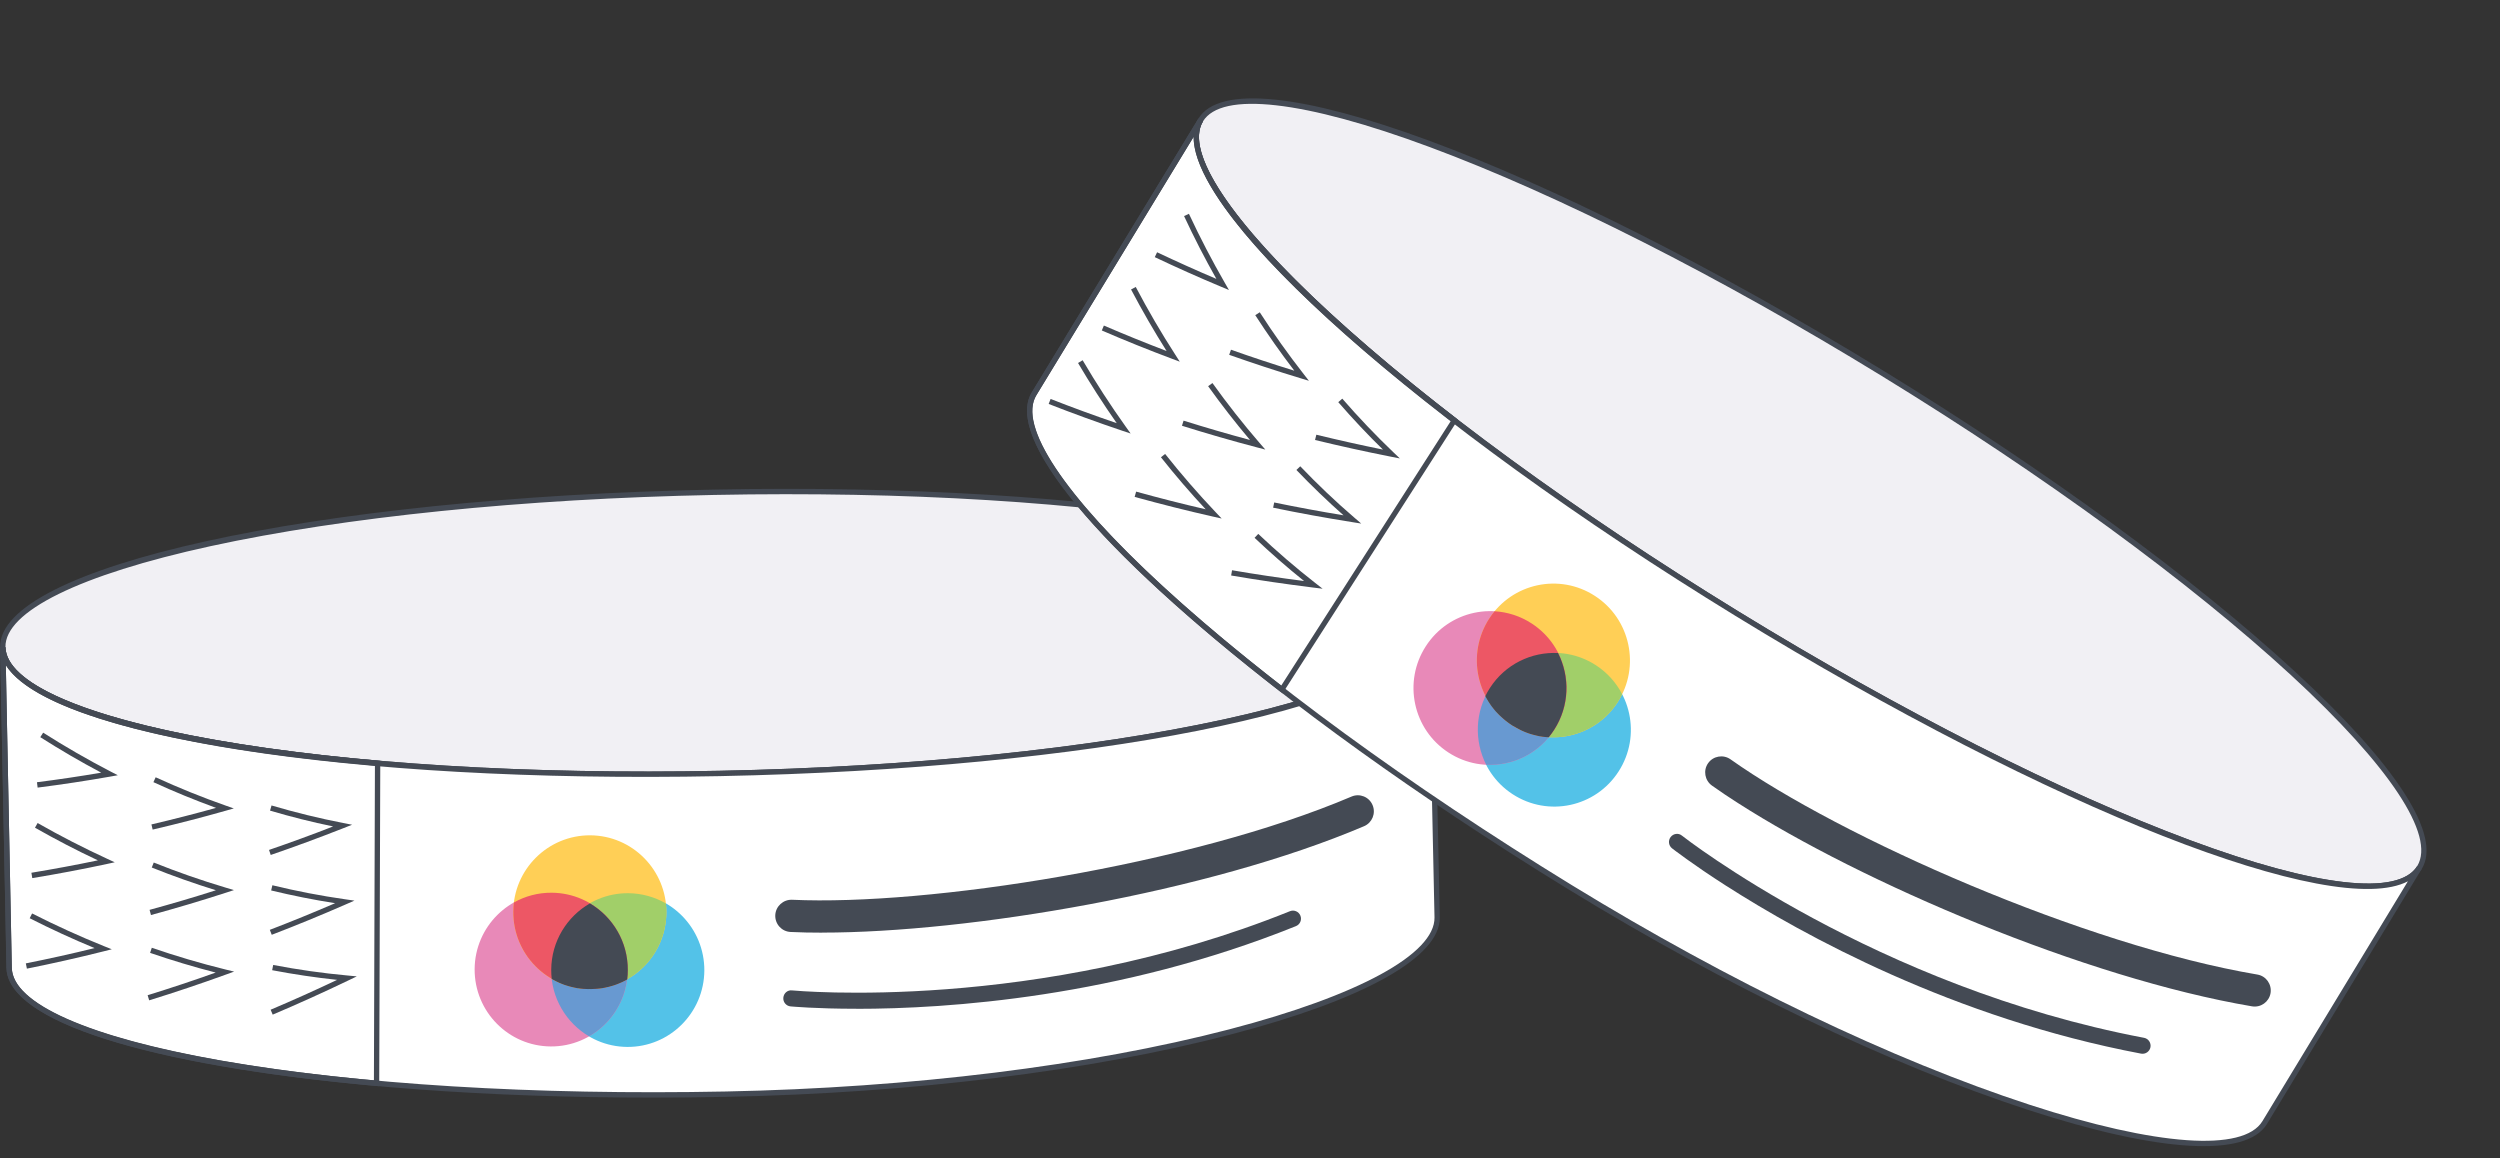 <svg width="136" height="63" viewBox="0 0 136 63" fill="none" xmlns="http://www.w3.org/2000/svg">
<rect x="0" y="0" width="136" height="63" fill="#333333" stroke="none"/>
<path d="M39.144 42.079C60.595 41.651 77.917 37.879 77.833 33.655C77.749 29.431 60.292 26.354 38.841 26.782C17.39 27.211 0.068 30.983 0.152 35.207C0.235 39.431 17.693 42.508 39.144 42.079Z" fill="#F1F0F4"/>
<path d="M35.048 42.267C15.173 42.267 0.088 39.305 0.006 35.209C-0.081 30.84 16.977 27.072 38.837 26.633C49.223 26.426 59 27.028 66.374 28.325C73.815 29.636 77.936 31.526 77.979 33.647C78.067 38.016 61.008 41.785 39.148 42.223C37.763 42.249 36.393 42.264 35.048 42.264V42.267ZM0.297 35.203C0.335 37.14 4.479 38.977 11.661 40.242C19.017 41.539 28.774 42.138 39.143 41.931C49.508 41.723 59.239 40.733 66.534 39.144C73.661 37.593 77.726 35.592 77.688 33.653C77.65 31.713 73.51 29.879 66.325 28.614C58.968 27.317 49.211 26.718 38.843 26.925C28.477 27.133 18.747 28.123 11.451 29.712C4.325 31.266 0.259 33.267 0.297 35.203Z" fill="#444A54"/>
<path d="M0.151 35.206L0.498 52.653C0.582 56.877 18.039 59.953 39.492 59.523C60.944 59.094 78.264 54.128 78.18 49.902L77.834 33.649C77.918 37.873 60.598 41.647 39.145 42.076C17.693 42.509 0.236 39.433 0.151 35.206Z" fill="white"/>
<path d="M35.49 59.71C26.615 59.71 18.374 59.109 11.954 57.978C4.513 56.667 0.393 54.777 0.349 52.656L0.006 35.209L0.297 35.203C0.335 37.14 4.479 38.977 11.66 40.242C19.017 41.539 28.774 42.138 39.142 41.93C49.508 41.723 59.239 40.733 66.534 39.144C73.658 37.593 77.723 35.592 77.688 33.655L77.979 33.647L78.325 49.899C78.369 52.057 74.222 54.383 66.947 56.278C59.323 58.264 49.575 59.468 39.492 59.669C38.147 59.696 36.809 59.71 35.487 59.71H35.49ZM0.317 36.182L0.643 52.65C0.681 54.587 4.822 56.424 12.007 57.689C19.36 58.986 29.12 59.585 39.489 59.377C49.548 59.176 59.274 57.975 66.877 55.995C73.905 54.163 78.075 51.888 78.037 49.905L77.711 34.631C75.456 38.571 59.355 41.819 39.148 42.222C18.95 42.626 2.733 40.026 0.317 36.182Z" fill="#444A54"/>
<path d="M20.632 59.091L20.475 59.077C7.933 57.946 0.413 55.545 0.355 52.657L0.006 35.212L0.297 35.204C0.355 37.885 8.305 40.307 20.553 41.376L20.687 41.387V41.522L20.629 59.091H20.632ZM0.317 36.185L0.643 52.651C0.696 55.323 8.238 57.666 20.341 58.77L20.396 41.653C9.132 40.66 1.865 38.656 0.317 36.185Z" fill="#444A54"/>
<path d="M14.835 55.197L14.722 54.929C15.929 54.418 17.143 53.871 18.339 53.305C17.163 53.179 15.979 53.004 14.806 52.779L14.861 52.493C16.197 52.75 17.553 52.943 18.886 53.065L19.41 53.115L18.935 53.343C17.585 53.991 16.206 54.616 14.832 55.197H14.835Z" fill="#444A54"/>
<path d="M14.783 50.854L14.678 50.583C15.859 50.13 17.052 49.642 18.231 49.134C17.07 48.953 15.903 48.719 14.751 48.441L14.817 48.158C16.127 48.477 17.46 48.734 18.775 48.921L19.281 48.994L18.813 49.198C17.477 49.782 16.121 50.34 14.78 50.854H14.783Z" fill="#444A54"/>
<path d="M14.728 46.513L14.635 46.236C15.79 45.839 16.963 45.412 18.121 44.959C16.977 44.723 15.825 44.434 14.69 44.098L14.771 43.817C16.058 44.197 17.367 44.518 18.662 44.77L19.154 44.866L18.688 45.05C17.373 45.567 16.04 46.061 14.725 46.511L14.728 46.513Z" fill="#444A54"/>
<path d="M8.116 54.421L8.031 54.14C9.265 53.758 10.508 53.346 11.733 52.908C10.54 52.601 9.344 52.242 8.165 51.836L8.258 51.558C9.579 52.014 10.93 52.411 12.268 52.741L12.737 52.855L12.283 53.019C10.906 53.518 9.507 53.988 8.116 54.418V54.421Z" fill="#444A54"/>
<path d="M8.212 49.776L8.137 49.496C9.336 49.169 10.546 48.812 11.745 48.43C10.572 48.067 9.403 47.653 8.256 47.194L8.364 46.922C9.647 47.437 10.962 47.895 12.275 48.286L12.726 48.421L12.278 48.567C10.927 49.005 9.56 49.411 8.209 49.779L8.212 49.776Z" fill="#444A54"/>
<path d="M8.305 45.132L8.238 44.849C9.402 44.577 10.584 44.273 11.754 43.949C10.607 43.531 9.463 43.064 8.346 42.55L8.468 42.284C9.717 42.857 11.003 43.377 12.286 43.827L12.72 43.978L12.277 44.104C10.959 44.478 9.623 44.822 8.308 45.129L8.305 45.132Z" fill="#444A54"/>
<path d="M1.463 52.695L1.405 52.408C2.648 52.16 3.902 51.883 5.145 51.576C3.954 51.085 2.77 50.539 1.615 49.952L1.746 49.692C3.026 50.343 4.344 50.942 5.665 51.474L6.082 51.64L5.645 51.751C4.26 52.099 2.849 52.417 1.458 52.695H1.463Z" fill="#444A54"/>
<path d="M1.755 47.767L1.708 47.478C2.91 47.279 4.123 47.054 5.325 46.803C4.173 46.263 3.023 45.664 1.903 45.027L2.046 44.773C3.288 45.48 4.566 46.137 5.843 46.724L6.242 46.908L5.811 47.002C4.467 47.291 3.102 47.548 1.752 47.77L1.755 47.767Z" fill="#444A54"/>
<path d="M2.046 42.842L2.011 42.553C3.169 42.407 4.342 42.232 5.506 42.033C4.382 41.437 3.271 40.789 2.191 40.102L2.348 39.857C3.541 40.616 4.778 41.329 6.024 41.975L6.408 42.173L5.983 42.249C4.676 42.48 3.352 42.679 2.051 42.845L2.046 42.842Z" fill="#444A54"/>
<path d="M44.724 50.737C44.121 50.737 43.548 50.726 43.007 50.699C42.524 50.676 42.154 50.267 42.175 49.782C42.198 49.3 42.611 48.929 43.088 48.947C50.442 49.288 64.75 47.069 73.524 43.333C73.966 43.143 74.481 43.35 74.668 43.797C74.857 44.244 74.647 44.758 74.205 44.945C65.722 48.555 52.697 50.734 44.724 50.734V50.737Z" fill="#444A54"/>
<path d="M46.595 54.877C44.369 54.877 43.045 54.751 43.004 54.748C42.765 54.725 42.588 54.508 42.614 54.269C42.637 54.029 42.847 53.845 43.091 53.878C43.222 53.889 56.381 55.128 70.174 49.569C70.396 49.479 70.652 49.587 70.742 49.812C70.832 50.036 70.724 50.291 70.5 50.381C60.859 54.266 51.521 54.88 46.598 54.88L46.595 54.877Z" fill="#444A54"/>
<path d="M29.984 52.747C29.999 50.439 31.873 48.579 34.175 48.59C36.477 48.602 38.327 50.486 38.316 52.797C38.301 55.104 36.427 56.965 34.125 56.953C31.826 56.938 29.973 55.057 29.984 52.747Z" fill="#53C2E8"/>
<path d="M25.82 52.721C25.835 50.413 27.709 48.552 30.011 48.564C32.313 48.579 34.163 50.46 34.152 52.77C34.137 55.078 32.263 56.938 29.961 56.927C27.662 56.912 25.809 55.031 25.82 52.721Z" fill="#E889B8"/>
<path d="M32.088 49.137C30.84 49.852 29.993 51.199 29.984 52.744C29.976 54.292 30.805 55.648 32.045 56.378C33.293 55.662 34.14 54.316 34.149 52.77C34.157 51.225 33.328 49.867 32.088 49.137Z" fill="#6899D1"/>
<path d="M32.062 53.804C29.76 53.79 27.909 51.908 27.921 49.598C27.936 47.29 29.809 45.43 32.111 45.441C34.41 45.456 36.264 47.337 36.252 49.648C36.238 51.955 34.364 53.816 32.062 53.804Z" fill="#FFCF56"/>
<path d="M29.984 52.747C29.984 52.916 29.993 53.086 30.011 53.249C30.616 53.597 31.314 53.798 32.059 53.804C34.358 53.819 36.235 51.958 36.25 49.648C36.25 49.478 36.241 49.309 36.223 49.145C35.618 48.798 34.92 48.596 34.175 48.59C31.876 48.576 29.999 50.437 29.984 52.747Z" fill="#A1CF69"/>
<path d="M30.01 48.564C29.265 48.558 28.564 48.754 27.956 49.093C27.936 49.256 27.924 49.426 27.924 49.595C27.909 51.903 29.763 53.787 32.065 53.801C32.81 53.807 33.514 53.614 34.119 53.273C34.14 53.106 34.151 52.94 34.151 52.77C34.166 50.463 32.312 48.579 30.01 48.564Z" fill="#ED5765"/>
<path d="M32.181 53.802C32.213 53.802 32.242 53.802 32.275 53.799C32.278 53.799 32.28 53.799 32.286 53.799C32.315 53.799 32.342 53.799 32.371 53.793C32.379 53.793 32.385 53.793 32.394 53.793C32.423 53.793 32.455 53.79 32.484 53.787C32.49 53.787 32.496 53.787 32.502 53.787C32.528 53.787 32.551 53.781 32.577 53.778C32.586 53.778 32.595 53.778 32.6 53.778C32.63 53.775 32.659 53.769 32.688 53.767C32.697 53.767 32.705 53.764 32.714 53.764C32.737 53.761 32.761 53.755 32.781 53.752C32.79 53.752 32.798 53.749 32.807 53.746C32.833 53.74 32.862 53.734 32.889 53.731C32.9 53.731 32.909 53.728 32.921 53.726C32.941 53.72 32.961 53.717 32.982 53.711C32.99 53.711 33.002 53.708 33.011 53.705C33.037 53.699 33.063 53.694 33.089 53.688C33.101 53.685 33.113 53.682 33.124 53.679C33.142 53.673 33.159 53.67 33.18 53.664C33.197 53.658 33.212 53.656 33.229 53.65C33.246 53.644 33.264 53.641 33.284 53.635C33.299 53.632 33.31 53.626 33.325 53.623C33.34 53.617 33.357 53.615 33.372 53.609C33.392 53.603 33.412 53.594 33.436 53.588C33.45 53.583 33.462 53.58 33.476 53.574C33.491 53.568 33.505 53.562 33.52 53.559C33.532 53.553 33.546 53.55 33.558 53.544C33.581 53.536 33.607 53.527 33.631 53.515C33.639 53.51 33.651 53.507 33.66 53.504C33.677 53.498 33.692 53.492 33.706 53.483C33.712 53.48 33.718 53.477 33.727 53.474C33.756 53.463 33.785 53.448 33.817 53.436C33.826 53.434 33.834 53.428 33.843 53.425C33.895 53.398 33.948 53.375 33.997 53.349C34.003 53.346 34.012 53.343 34.018 53.337C34.053 53.32 34.087 53.302 34.12 53.282C34.14 53.115 34.151 52.949 34.151 52.779C34.16 51.231 33.331 49.876 32.091 49.145C30.843 49.861 29.996 51.208 29.987 52.753C29.987 52.922 29.996 53.092 30.014 53.255C30.014 53.255 30.016 53.255 30.019 53.255C30.051 53.273 30.083 53.293 30.118 53.311C30.124 53.314 30.133 53.32 30.139 53.322C30.191 53.349 30.241 53.375 30.293 53.401C30.302 53.407 30.31 53.41 30.319 53.413C30.348 53.428 30.377 53.439 30.406 53.454C30.412 53.457 30.421 53.46 30.427 53.463C30.441 53.469 30.459 53.477 30.473 53.483C30.485 53.489 30.494 53.492 30.505 53.498C30.529 53.507 30.552 53.518 30.578 53.527C30.59 53.533 30.604 53.536 30.616 53.542C30.63 53.547 30.645 53.553 30.66 53.559C30.671 53.565 30.686 53.568 30.7 53.574C30.721 53.583 30.741 53.588 30.761 53.594C30.776 53.6 30.793 53.603 30.808 53.609C30.823 53.615 30.834 53.617 30.849 53.62C30.866 53.626 30.884 53.632 30.904 53.638C30.921 53.644 30.936 53.647 30.953 53.653C30.971 53.658 30.988 53.661 31.009 53.667C31.02 53.67 31.032 53.673 31.044 53.676C31.07 53.682 31.096 53.691 31.119 53.696C31.128 53.696 31.14 53.702 31.148 53.702C31.169 53.708 31.189 53.711 31.209 53.717C31.221 53.717 31.23 53.723 31.241 53.723C31.268 53.728 31.297 53.734 31.323 53.74C31.332 53.74 31.34 53.743 31.349 53.746C31.372 53.749 31.396 53.755 31.416 53.758C31.425 53.758 31.434 53.758 31.442 53.761C31.471 53.764 31.5 53.769 31.53 53.772C31.538 53.772 31.547 53.772 31.553 53.775C31.579 53.778 31.602 53.781 31.628 53.784C31.634 53.784 31.64 53.784 31.649 53.784C31.678 53.787 31.71 53.79 31.739 53.793C31.748 53.793 31.754 53.793 31.762 53.793C31.791 53.793 31.818 53.796 31.847 53.799C31.85 53.799 31.853 53.799 31.858 53.799C31.89 53.799 31.919 53.802 31.951 53.804C31.96 53.804 31.966 53.804 31.975 53.804C32.007 53.804 32.039 53.804 32.071 53.804C32.103 53.804 32.135 53.804 32.167 53.804C32.176 53.804 32.181 53.804 32.19 53.804L32.181 53.802Z" fill="#444A54"/>
<path d="M131.623 47.185C133.817 43.58 120.753 31.555 102.444 20.328C84.134 9.101 67.513 2.923 65.319 6.528C63.124 10.134 76.188 22.158 94.498 33.385C112.807 44.612 129.428 50.791 131.623 47.185Z" fill="#F1F0F4"/>
<path d="M90.943 31.331C74.193 20.593 63.068 9.946 65.192 6.453C67.462 2.722 83.857 8.763 102.519 20.205C111.382 25.64 119.303 31.43 124.821 36.51C130.388 41.633 132.849 45.453 131.746 47.264C129.477 50.995 113.082 44.954 94.42 33.513C93.236 32.788 92.075 32.058 90.943 31.331ZM65.442 6.604C64.436 8.258 66.941 12.043 72.316 16.991C77.822 22.056 85.725 27.834 94.574 33.261C103.424 38.688 112.154 43.108 119.155 45.711C125.993 48.252 130.492 48.763 131.499 47.11C132.506 45.456 130 41.671 124.626 36.723C119.12 31.658 111.219 25.88 102.367 20.453C93.518 15.026 84.788 10.606 77.787 8.004C70.948 5.459 66.446 4.951 65.442 6.604Z" fill="#444A54"/>
<path d="M65.318 6.528L56.256 21.419C54.062 25.027 67.125 37.05 85.435 48.275C103.747 59.503 121.006 64.673 123.2 61.066L131.622 47.182C129.428 50.79 112.806 44.609 94.496 33.384C76.187 22.159 63.124 10.136 65.318 6.528Z" fill="white"/>
<path d="M81.963 46.271C74.481 41.475 67.858 36.518 63.056 32.096C57.49 26.97 55.028 23.152 56.131 21.341L65.192 6.453L65.44 6.605C64.433 8.258 66.938 12.043 72.313 16.991C77.819 22.056 85.722 27.834 94.572 33.261C103.421 38.689 112.151 43.108 119.152 45.711C125.988 48.252 130.487 48.763 131.496 47.11L131.744 47.262L123.322 61.145C122.202 62.988 117.459 62.708 110.315 60.374C102.824 57.929 93.96 53.676 85.356 48.401C84.206 47.697 83.074 46.987 81.96 46.271H81.963ZM64.933 7.44L56.378 21.496C55.371 23.149 57.877 26.934 63.251 31.883C68.754 36.948 76.658 42.725 85.51 48.153C94.094 53.416 102.938 57.66 110.405 60.096C117.307 62.349 122.045 62.684 123.075 60.993L130.99 47.942C126.977 50.045 111.665 44.084 94.417 33.51C77.182 22.939 64.907 11.985 64.933 7.44Z" fill="#444A54"/>
<path d="M69.773 37.722L69.648 37.625C59.684 29.896 54.632 23.812 56.131 21.344L65.192 6.456L65.44 6.605C64.052 8.895 69.453 15.23 79.204 22.749L79.312 22.831L79.239 22.945L69.77 37.722H69.773ZM64.933 7.443L56.381 21.496C54.993 23.777 60.094 29.826 69.7 37.295L78.925 22.901C69.962 15.978 64.913 10.364 64.933 7.443Z" fill="#444A54"/>
<path d="M66.974 31.31L67.023 31.021C68.315 31.243 69.63 31.439 70.943 31.608C70.02 30.869 69.115 30.08 68.248 29.257L68.449 29.044C69.438 29.981 70.477 30.875 71.534 31.701L71.95 32.026L71.426 31.962C69.939 31.777 68.443 31.558 66.974 31.307V31.31Z" fill="#444A54"/>
<path d="M69.258 27.621L69.316 27.334C70.556 27.589 71.822 27.825 73.087 28.033C72.206 27.253 71.347 26.426 70.524 25.567L70.733 25.366C71.667 26.341 72.651 27.279 73.661 28.146L74.051 28.482L73.544 28.401C72.107 28.173 70.663 27.91 69.258 27.618V27.621Z" fill="#444A54"/>
<path d="M71.539 23.932L71.609 23.648C72.796 23.938 74.013 24.209 75.232 24.458C74.394 23.64 73.579 22.772 72.802 21.878L73.02 21.686C73.902 22.702 74.833 23.678 75.788 24.592L76.151 24.939L75.66 24.843C74.272 24.569 72.886 24.262 71.536 23.935L71.539 23.932Z" fill="#444A54"/>
<path d="M61.727 27.025L61.805 26.744C63.051 27.089 64.319 27.413 65.588 27.705C64.747 26.803 63.929 25.854 63.155 24.875L63.382 24.694C64.252 25.792 65.175 26.855 66.126 27.857L66.458 28.208L65.987 28.103C64.561 27.781 63.126 27.419 61.724 27.031L61.727 27.025Z" fill="#444A54"/>
<path d="M64.299 23.161L64.386 22.883C65.57 23.254 66.784 23.608 68 23.935C67.206 22.997 66.441 22.013 65.722 21.008L65.957 20.838C66.764 21.966 67.628 23.061 68.524 24.101L68.833 24.457L68.379 24.338C67.008 23.978 65.635 23.581 64.299 23.161Z" fill="#444A54"/>
<path d="M66.869 19.299L66.965 19.024C68.091 19.424 69.249 19.807 70.411 20.166C69.668 19.197 68.956 18.183 68.286 17.146L68.531 16.988C69.276 18.145 70.082 19.278 70.92 20.35L71.205 20.715L70.763 20.581C69.45 20.184 68.141 19.752 66.866 19.302L66.869 19.299Z" fill="#444A54"/>
<path d="M57.048 21.974L57.153 21.703C58.331 22.164 59.539 22.608 60.749 23.02C60.01 21.963 59.303 20.864 58.645 19.746L58.896 19.597C59.626 20.838 60.415 22.056 61.244 23.216L61.506 23.584L61.078 23.441C59.722 22.985 58.366 22.491 57.045 21.974H57.048Z" fill="#444A54"/>
<path d="M59.938 17.979L60.051 17.71C61.168 18.192 62.315 18.656 63.462 19.095C62.781 18.017 62.132 16.892 61.529 15.747L61.785 15.61C62.452 16.878 63.176 18.119 63.942 19.305L64.18 19.676L63.767 19.521C62.478 19.039 61.189 18.519 59.935 17.976L59.938 17.979Z" fill="#444A54"/>
<path d="M62.821 13.986L62.946 13.723C64 14.222 65.082 14.71 66.171 15.172C65.545 14.065 64.954 12.917 64.413 11.754L64.678 11.631C65.277 12.917 65.938 14.184 66.639 15.402L66.855 15.776L66.456 15.61C65.231 15.099 64.009 14.552 62.821 13.989V13.986Z" fill="#444A54"/>
<path d="M94.557 43.695C94.048 43.371 93.574 43.05 93.132 42.737C92.739 42.457 92.643 41.91 92.922 41.516C93.201 41.122 93.748 41.031 94.138 41.306C100.153 45.568 113.402 51.424 122.802 53.016C123.276 53.095 123.596 53.548 123.518 54.027C123.436 54.503 122.988 54.824 122.511 54.745C113.423 53.206 101.282 48.007 94.56 43.695H94.557Z" fill="#444A54"/>
<path d="M93.915 48.196C92.038 46.993 90.99 46.172 90.958 46.148C90.769 45.999 90.737 45.722 90.885 45.532C91.034 45.342 91.31 45.301 91.499 45.459C91.604 45.541 102.031 53.69 116.636 56.457C116.871 56.5 117.029 56.731 116.985 56.968C116.941 57.204 116.711 57.362 116.476 57.318C106.267 55.385 98.067 50.854 93.918 48.196H93.915Z" fill="#444A54"/>
<path d="M81.058 37.427C82.306 35.487 84.887 34.935 86.816 36.188C88.746 37.441 89.302 40.032 88.05 41.969C86.802 43.908 84.224 44.463 82.291 43.207C80.359 41.954 79.806 39.363 81.058 37.427Z" fill="#53C2E8"/>
<path d="M77.563 35.157C78.812 33.217 81.393 32.662 83.322 33.918C85.254 35.172 85.807 37.762 84.556 39.699C83.308 41.639 80.729 42.194 78.797 40.938C76.865 39.684 76.312 37.096 77.563 35.157Z" fill="#E889B8"/>
<path d="M84.768 35.522C83.331 35.449 81.896 36.127 81.061 37.426C80.223 38.726 80.197 40.315 80.849 41.603C82.283 41.676 83.718 40.999 84.556 39.699C85.394 38.399 85.42 36.81 84.768 35.522Z" fill="#6899D1"/>
<path d="M82.243 39.439C80.31 38.186 79.757 35.595 81.009 33.658C82.257 31.719 84.838 31.164 86.767 32.42C88.7 33.673 89.25 36.264 88.001 38.2C86.753 40.14 84.175 40.692 82.243 39.439Z" fill="#FFCF56"/>
<path d="M81.058 37.427C80.965 37.57 80.883 37.716 80.811 37.865C81.134 38.484 81.614 39.033 82.239 39.439C84.172 40.692 86.75 40.14 87.998 38.201C88.091 38.057 88.173 37.911 88.246 37.763C87.923 37.143 87.442 36.594 86.817 36.188C84.885 34.935 82.306 35.487 81.058 37.427Z" fill="#A1CF69"/>
<path d="M83.322 33.916C82.696 33.51 82.001 33.293 81.305 33.252C81.201 33.381 81.099 33.515 81.009 33.658C79.76 35.598 80.313 38.186 82.242 39.439C82.868 39.845 83.564 40.064 84.259 40.102C84.364 39.974 84.466 39.839 84.556 39.696C85.804 37.757 85.254 35.169 83.322 33.916Z" fill="#ED5765"/>
<path d="M82.341 39.503C82.367 39.521 82.394 39.535 82.423 39.55C82.423 39.55 82.428 39.553 82.431 39.556C82.455 39.57 82.481 39.585 82.504 39.597C82.51 39.6 82.519 39.605 82.525 39.608C82.551 39.623 82.577 39.638 82.606 39.652C82.612 39.652 82.618 39.658 82.623 39.661C82.647 39.673 82.67 39.684 82.69 39.696C82.699 39.699 82.705 39.702 82.711 39.708C82.737 39.719 82.763 39.731 82.789 39.746C82.798 39.749 82.807 39.752 82.813 39.757C82.833 39.766 82.856 39.775 82.877 39.784C82.885 39.787 82.894 39.789 82.9 39.795C82.926 39.807 82.952 39.816 82.978 39.828C82.987 39.83 82.999 39.836 83.007 39.839C83.028 39.848 83.045 39.854 83.066 39.86C83.075 39.862 83.083 39.865 83.092 39.871C83.118 39.88 83.141 39.889 83.168 39.898C83.179 39.901 83.191 39.906 83.203 39.909C83.22 39.915 83.237 39.921 83.255 39.927C83.272 39.933 83.287 39.938 83.304 39.941C83.322 39.947 83.339 39.953 83.36 39.956C83.374 39.959 83.386 39.965 83.4 39.968C83.415 39.971 83.432 39.976 83.447 39.979C83.467 39.985 83.491 39.991 83.511 39.997C83.525 40 83.537 40.003 83.552 40.006C83.566 40.009 83.584 40.011 83.598 40.017C83.61 40.02 83.624 40.023 83.636 40.026C83.662 40.032 83.686 40.038 83.712 40.044C83.723 40.044 83.732 40.047 83.744 40.05C83.761 40.052 83.779 40.055 83.793 40.058C83.799 40.058 83.808 40.058 83.814 40.061C83.846 40.067 83.878 40.073 83.91 40.076C83.918 40.076 83.927 40.076 83.936 40.079C83.994 40.084 84.052 40.093 84.108 40.099C84.116 40.099 84.122 40.099 84.131 40.099C84.169 40.102 84.209 40.105 84.247 40.108C84.352 39.979 84.454 39.845 84.544 39.702C85.382 38.402 85.408 36.813 84.756 35.525C83.319 35.452 81.884 36.13 81.049 37.429C80.956 37.572 80.874 37.718 80.802 37.867C80.802 37.867 80.802 37.87 80.805 37.873C80.822 37.906 80.84 37.941 80.857 37.973C80.86 37.978 80.866 37.987 80.869 37.993C80.898 38.043 80.927 38.092 80.956 38.142C80.962 38.151 80.965 38.16 80.971 38.165C80.988 38.192 81.005 38.218 81.023 38.244C81.029 38.25 81.032 38.256 81.037 38.265C81.046 38.279 81.055 38.294 81.067 38.309C81.072 38.317 81.078 38.326 81.084 38.338C81.099 38.358 81.113 38.379 81.131 38.402C81.139 38.414 81.145 38.422 81.154 38.434C81.163 38.446 81.174 38.461 81.183 38.472C81.192 38.484 81.2 38.495 81.209 38.504C81.224 38.522 81.235 38.539 81.25 38.557C81.259 38.569 81.27 38.583 81.282 38.595C81.291 38.606 81.299 38.615 81.308 38.627C81.32 38.642 81.331 38.656 81.343 38.671C81.355 38.682 81.366 38.697 81.378 38.709C81.39 38.723 81.401 38.738 81.416 38.75C81.424 38.758 81.433 38.767 81.442 38.776C81.459 38.796 81.477 38.814 81.497 38.834C81.503 38.84 81.512 38.849 81.518 38.855C81.532 38.869 81.547 38.884 81.561 38.899C81.57 38.907 81.576 38.913 81.585 38.922C81.605 38.942 81.625 38.96 81.646 38.98C81.651 38.986 81.657 38.992 81.666 38.998C81.683 39.013 81.701 39.03 81.718 39.045C81.724 39.05 81.73 39.056 81.739 39.062C81.762 39.083 81.782 39.1 81.806 39.121C81.811 39.126 81.817 39.129 81.823 39.135C81.844 39.153 81.864 39.167 81.881 39.185C81.887 39.188 81.89 39.194 81.896 39.197C81.919 39.217 81.942 39.234 81.969 39.252C81.975 39.258 81.98 39.261 81.986 39.267C82.009 39.284 82.033 39.302 82.053 39.316C82.053 39.316 82.059 39.322 82.062 39.322C82.088 39.34 82.111 39.36 82.137 39.378C82.143 39.381 82.149 39.386 82.155 39.389C82.181 39.407 82.207 39.424 82.234 39.442C82.26 39.459 82.286 39.477 82.315 39.495C82.321 39.497 82.329 39.503 82.335 39.506L82.341 39.503Z" fill="#444A54"/>
</svg>
